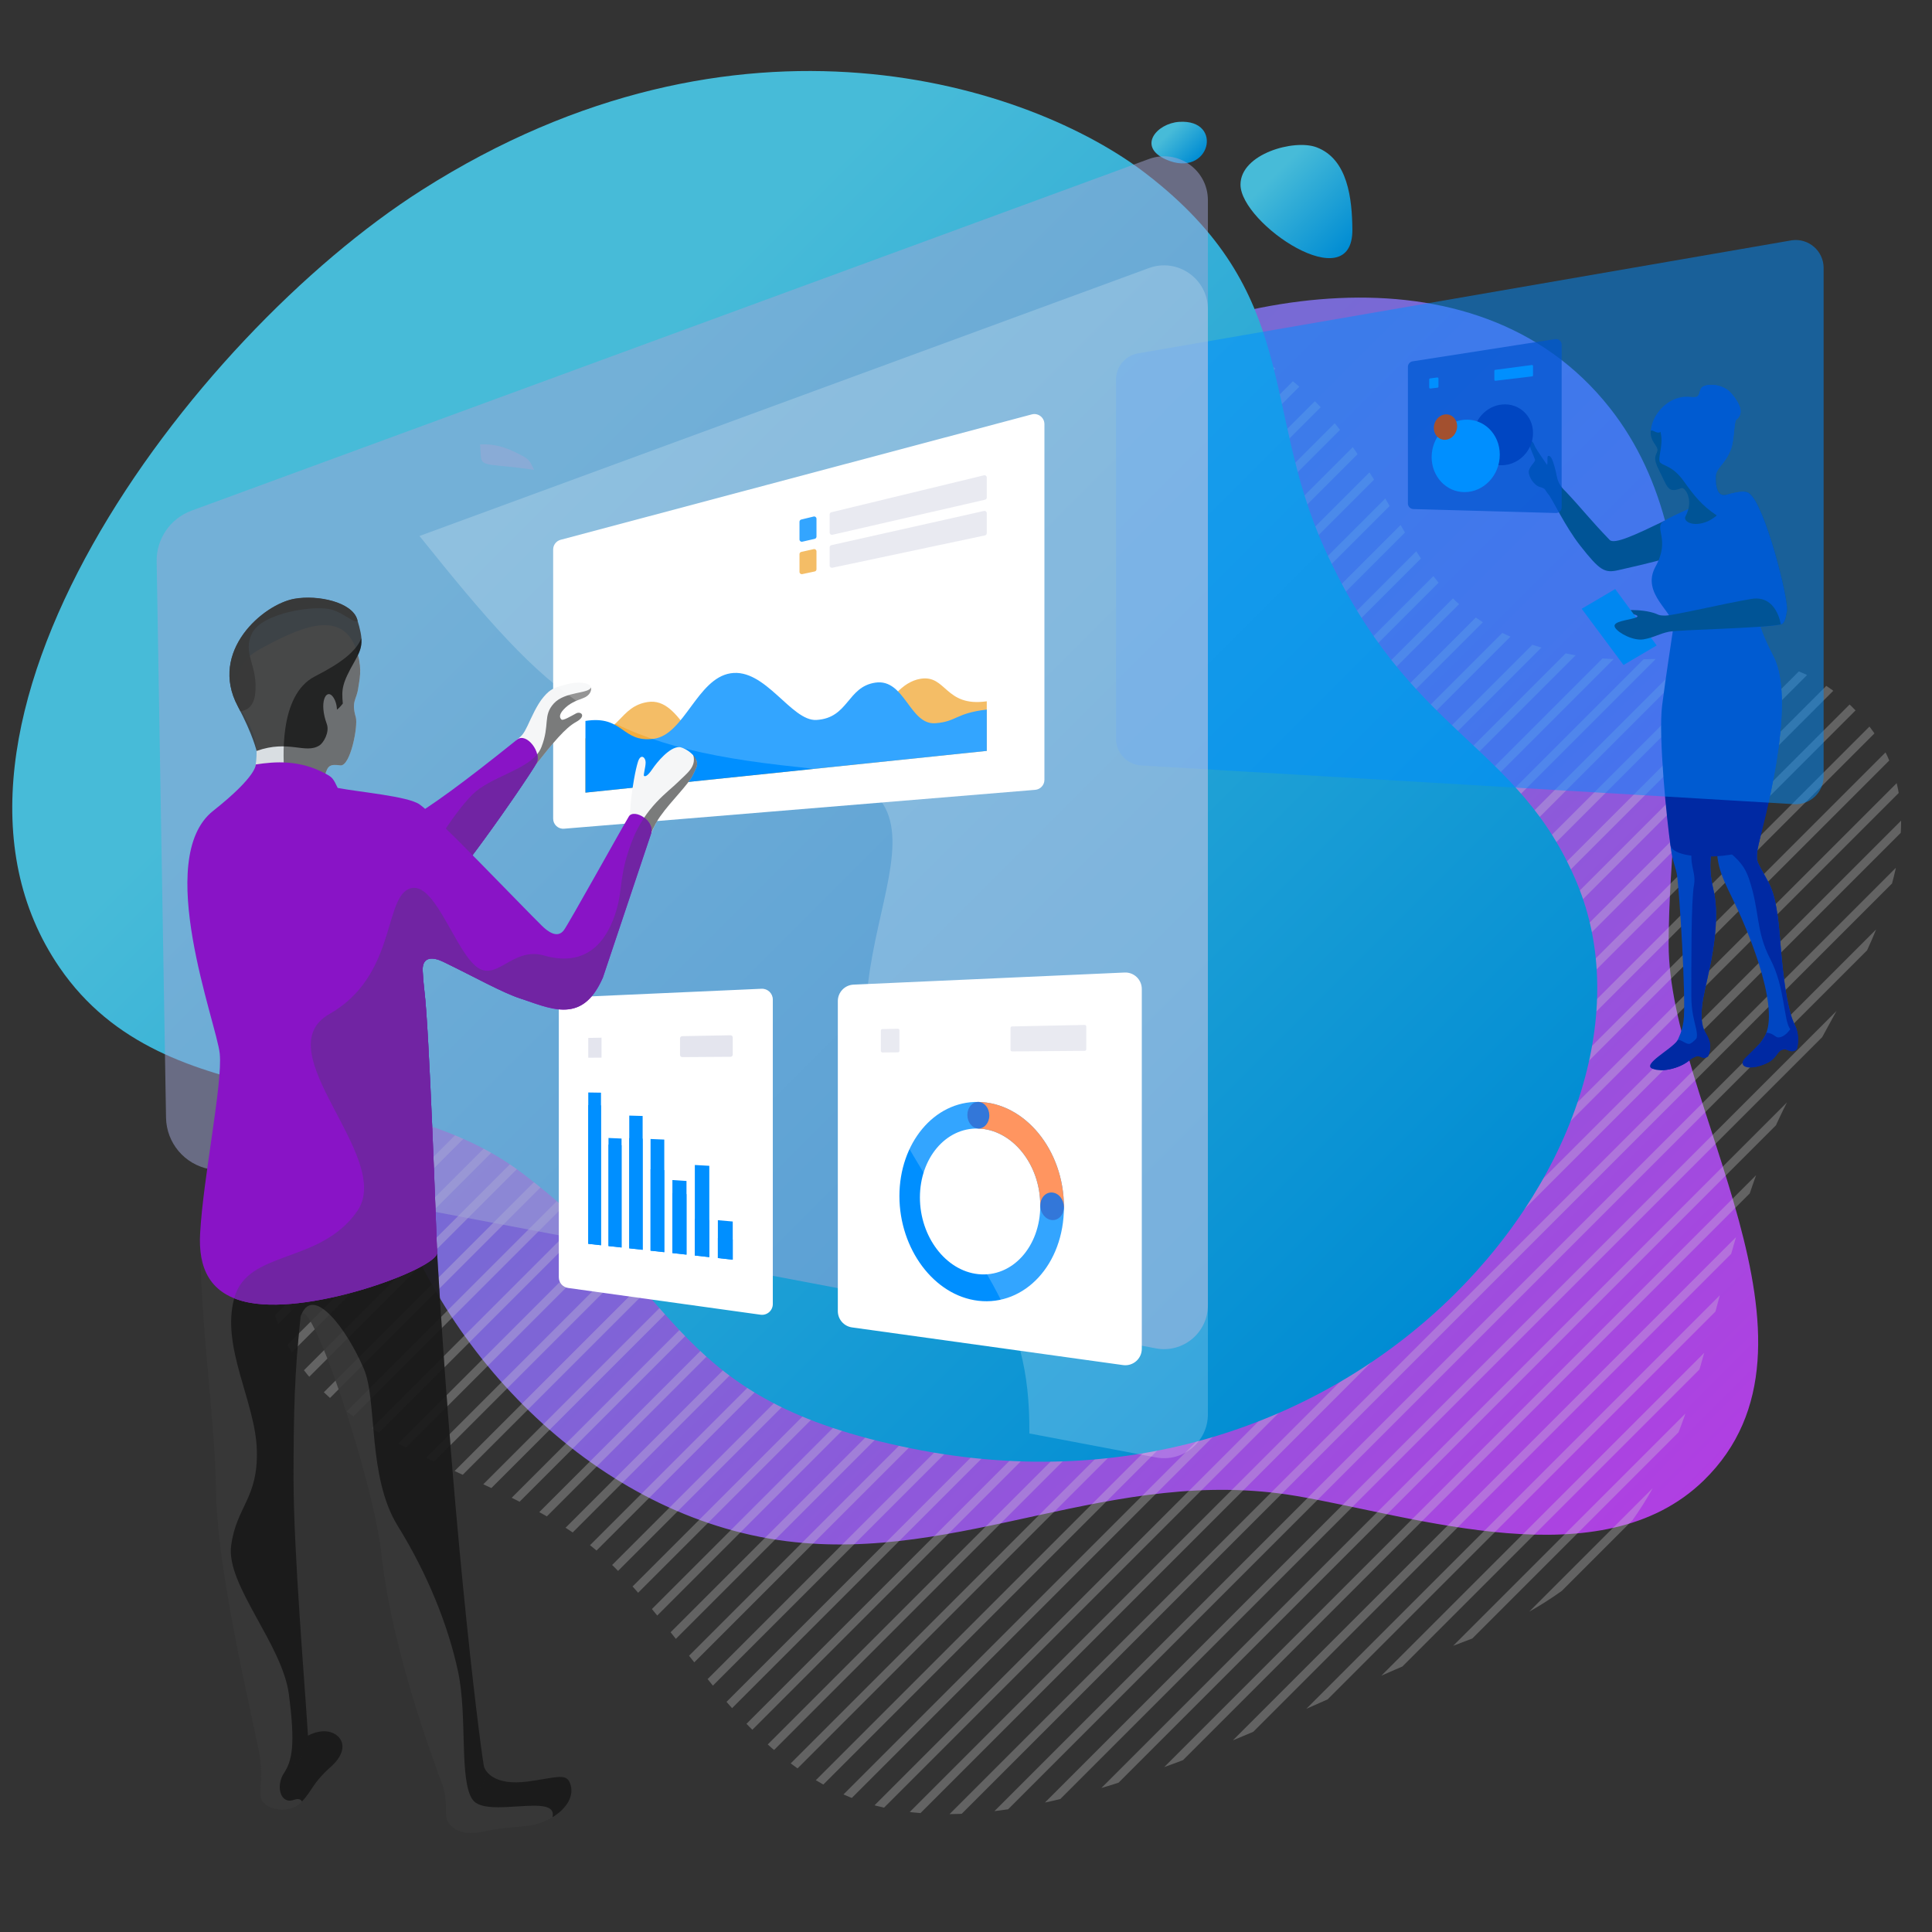 <?xml version="1.0" encoding="utf-8"?>
<!-- Generator: Adobe Illustrator 21.1.0, SVG Export Plug-In . SVG Version: 6.00 Build 0)  -->
<svg version="1.1" id="Layer_1" xmlns="http://www.w3.org/2000/svg" xmlns:xlink="http://www.w3.org/1999/xlink" x="0px" y="0px"
	 viewBox="0 0 1417.32 1417.32" enable-background="new 0 0 1417.32 1417.32" xml:space="preserve">
<rect x="0" y="0" width="1417.32" height="1417.32" fill="#333333" stroke="none"/>
<g>
	<linearGradient id="SVGID_1_" gradientUnits="userSpaceOnUse" x1="519.625" y1="401.22" x2="1227.179" y2="1108.773">
		<stop  offset="0" style="stop-color:#736ED4"/>
		<stop  offset="0.23" style="stop-color:#7969D5"/>
		<stop  offset="0.55" style="stop-color:#8B5BDA"/>
		<stop  offset="0.921" style="stop-color:#A945E0"/>
		<stop  offset="1" style="stop-color:#B03FE2"/>
	</linearGradient>
	<path fill="url(#SVGID_1_)" d="M1224.124,692.747c0,116.267,128.765,293.052,25.702,393.36
		c-74.869,72.873-210.646,26.303-298.936,11.327c-134.425-22.797-245.431,49.58-374.197,33.141
		c-137.638-17.565-253.83-135.867-292.39-264.437c-41.06-136.864,8.49-259.933,120.763-344.778
		c55.923-42.261,122.521-63.947,182.437-98.972c66.477-38.876,117.205-95.452,182.166-135.709
		c117.145-72.602,312.088-112.822,411.098,12.34C1264.974,405.468,1224.124,569.064,1224.124,692.747z"/>
	<g opacity="0.3">
		<defs>
			<path id="SVGID_2_" opacity="0.3" d="M202.776,967.849c34.643,100.587,171.08,108.214,242.691,176.694
				c58.776,56.216,94.041,136.453,172.453,171.523c127.79,57.147,333.587-66.53,454.966-111.306
				c185.139-68.301,160.428-214.504,227.1-372.695c37.352-88.613,147.862-216.321,63.955-308.042
				c-60.982-66.664-136.872-29.778-211.141-43.86c-106.682-20.223-109.189-81.476-163.716-156.787
				c-111.395-153.867-263.296-43.837-404.867-20.492c-141.339,23.3-326.68-70.26-348.998,129.666
				c-9.428,84.485,18.346,167.349,1.899,252.577C217.556,786.516,166.16,861.535,202.776,967.849z"/>
		</defs>
		<clipPath id="SVGID_3_">
			<use xlink:href="#SVGID_2_"  overflow="visible"/>
		</clipPath>
		<g clip-path="url(#SVGID_3_)">
			<g>
				<g>
					
						<rect x="541.538" y="764.483" transform="matrix(0.707 -0.707 0.707 0.707 -28.334 1466.717)" fill="#D3D3D3" width="2429.557" height="6.154"/>
				</g>
			</g>
			<g>
				<g>
					
						<rect x="510.792" y="764.483" transform="matrix(0.707 -0.707 0.707 0.707 -37.339 1444.976)" fill="#D3D3D3" width="2429.557" height="6.154"/>
				</g>
			</g>
			<g>
				<g>
					
						<rect x="480.046" y="764.483" transform="matrix(0.707 -0.707 0.707 0.707 -46.344 1423.235)" fill="#D3D3D3" width="2429.557" height="6.154"/>
				</g>
			</g>
			<g>
				<g>
					
						<rect x="449.299" y="764.483" transform="matrix(0.707 -0.707 0.707 0.707 -55.35 1401.494)" fill="#D3D3D3" width="2429.557" height="6.154"/>
				</g>
			</g>
			<g>
				<g>
					
						<rect x="418.553" y="764.483" transform="matrix(0.707 -0.707 0.707 0.707 -64.355 1379.753)" fill="#D3D3D3" width="2429.557" height="6.154"/>
				</g>
			</g>
			<g>
				<g>
					
						<rect x="387.807" y="764.483" transform="matrix(0.707 -0.707 0.707 0.707 -73.361 1358.012)" fill="#D3D3D3" width="2429.557" height="6.154"/>
				</g>
			</g>
			<g>
				<g>
					
						<rect x="357.06" y="764.483" transform="matrix(0.707 -0.707 0.707 0.707 -82.366 1336.271)" fill="#D3D3D3" width="2429.557" height="6.154"/>
				</g>
			</g>
			<g>
				<g>
					
						<rect x="326.314" y="764.483" transform="matrix(0.707 -0.707 0.707 0.707 -91.372 1314.53)" fill="#D3D3D3" width="2429.557" height="6.154"/>
				</g>
			</g>
			<g>
				<g>
					
						<rect x="295.567" y="764.483" transform="matrix(0.707 -0.707 0.707 0.707 -100.377 1292.789)" fill="#D3D3D3" width="2429.557" height="6.154"/>
				</g>
			</g>
			<g>
				<g>
					
						<rect x="264.821" y="764.483" transform="matrix(0.707 -0.707 0.707 0.707 -109.382 1271.048)" fill="#D3D3D3" width="2429.557" height="6.154"/>
				</g>
			</g>
			<g>
				<g>
					
						<rect x="234.075" y="764.483" transform="matrix(0.707 -0.707 0.707 0.707 -118.388 1249.307)" fill="#D3D3D3" width="2429.557" height="6.154"/>
				</g>
			</g>
			<g>
				<g>
					
						<rect x="203.328" y="764.483" transform="matrix(0.707 -0.707 0.707 0.707 -127.393 1227.566)" fill="#D3D3D3" width="2429.557" height="6.154"/>
				</g>
			</g>
			<g>
				<g>
					
						<rect x="172.582" y="764.483" transform="matrix(0.707 -0.707 0.707 0.707 -136.399 1205.825)" fill="#D3D3D3" width="2429.557" height="6.154"/>
				</g>
			</g>
			<g>
				<g>
					
						<rect x="141.835" y="764.483" transform="matrix(0.707 -0.707 0.707 0.707 -145.404 1184.084)" fill="#D3D3D3" width="2429.557" height="6.154"/>
				</g>
			</g>
			<g>
				<g>
					
						<rect x="111.089" y="764.483" transform="matrix(0.707 -0.707 0.707 0.707 -154.409 1162.343)" fill="#D3D3D3" width="2429.557" height="6.154"/>
				</g>
			</g>
			<g>
				<g>
					
						<rect x="80.343" y="764.483" transform="matrix(0.707 -0.707 0.707 0.707 -163.415 1140.602)" fill="#D3D3D3" width="2429.557" height="6.154"/>
				</g>
			</g>
			<g>
				<g>
					
						<rect x="49.596" y="764.483" transform="matrix(0.707 -0.707 0.707 0.707 -172.42 1118.861)" fill="#D3D3D3" width="2429.557" height="6.154"/>
				</g>
			</g>
			<g>
				<g>
					
						<rect x="18.85" y="764.483" transform="matrix(0.707 -0.707 0.707 0.707 -181.426 1097.12)" fill="#D3D3D3" width="2429.557" height="6.154"/>
				</g>
			</g>
			<g>
				<g>
					
						<rect x="-11.896" y="764.483" transform="matrix(0.707 -0.707 0.707 0.707 -190.431 1075.379)" fill="#D3D3D3" width="2429.557" height="6.154"/>
				</g>
			</g>
			<g>
				<g>
					
						<rect x="-42.643" y="764.483" transform="matrix(0.707 -0.707 0.707 0.707 -199.436 1053.638)" fill="#D3D3D3" width="2429.557" height="6.154"/>
				</g>
			</g>
			<g>
				<g>
					
						<rect x="-73.389" y="764.483" transform="matrix(0.707 -0.707 0.707 0.707 -208.442 1031.897)" fill="#D3D3D3" width="2429.557" height="6.154"/>
				</g>
			</g>
			<g>
				<g>
					
						<rect x="-104.136" y="764.483" transform="matrix(0.707 -0.707 0.707 0.707 -217.447 1010.156)" fill="#D3D3D3" width="2429.557" height="6.154"/>
				</g>
			</g>
			<g>
				<g>
					
						<rect x="-134.882" y="764.483" transform="matrix(0.707 -0.707 0.707 0.707 -226.453 988.415)" fill="#D3D3D3" width="2429.557" height="6.154"/>
				</g>
			</g>
			<g>
				<g>
					
						<rect x="-165.628" y="764.483" transform="matrix(0.707 -0.707 0.707 0.707 -235.458 966.674)" fill="#D3D3D3" width="2429.557" height="6.154"/>
				</g>
			</g>
			<g>
				<g>
					
						<rect x="-196.375" y="764.483" transform="matrix(0.707 -0.707 0.707 0.707 -244.464 944.933)" fill="#D3D3D3" width="2429.557" height="6.154"/>
				</g>
			</g>
			<g>
				<g>
					<polygon fill="#D3D3D3" points="130.857,1628.716 126.511,1624.362 1844.458,-93.592 1848.811,-89.246 					"/>
				</g>
			</g>
			<g>
				<g>
					<polygon fill="#D3D3D3" points="100.111,1628.716 95.765,1624.362 1813.711,-93.592 1818.065,-89.246 					"/>
				</g>
			</g>
			<g>
				<g>
					<polygon fill="#D3D3D3" points="69.364,1628.716 65.018,1624.362 1782.965,-93.592 1787.318,-89.246 					"/>
				</g>
			</g>
			<g>
				<g>
					<polygon fill="#D3D3D3" points="38.618,1628.716 34.272,1624.362 1752.218,-93.592 1756.572,-89.246 					"/>
				</g>
			</g>
			<g>
				<g>
					<polygon fill="#D3D3D3" points="7.871,1628.716 3.525,1624.362 1721.472,-93.592 1725.826,-89.246 					"/>
				</g>
			</g>
			<g>
				<g>
					<polygon fill="#D3D3D3" points="-22.875,1628.716 -27.221,1624.362 1690.726,-93.592 1695.079,-89.246 					"/>
				</g>
			</g>
			<g>
				<g>
					<polygon fill="#D3D3D3" points="-53.621,1628.716 -57.967,1624.362 1659.979,-93.592 1664.333,-89.246 					"/>
				</g>
			</g>
			<g>
				<g>
					<polygon fill="#D3D3D3" points="-84.368,1628.716 -88.714,1624.362 1629.233,-93.592 1633.587,-89.246 					"/>
				</g>
			</g>
			<g>
				<g>
					<polygon fill="#D3D3D3" points="-115.114,1628.716 -119.46,1624.362 1598.486,-93.592 1602.84,-89.246 					"/>
				</g>
			</g>
			<g>
				<g>
					<polygon fill="#D3D3D3" points="-145.86,1628.716 -150.207,1624.362 1567.74,-93.592 1572.094,-89.246 					"/>
				</g>
			</g>
			<g>
				<g>
					<polygon fill="#D3D3D3" points="-176.607,1628.716 -180.953,1624.362 1536.994,-93.592 1541.347,-89.246 					"/>
				</g>
			</g>
			<g>
				<g>
					<polygon fill="#D3D3D3" points="-207.353,1628.716 -211.699,1624.362 1506.247,-93.592 1510.601,-89.246 					"/>
				</g>
			</g>
			<g>
				<g>
					<polygon fill="#D3D3D3" points="-238.1,1628.716 -242.446,1624.362 1475.501,-93.592 1479.855,-89.246 					"/>
				</g>
			</g>
			<g>
				<g>
					<polygon fill="#D3D3D3" points="-268.846,1628.716 -273.192,1624.362 1444.755,-93.592 1449.108,-89.246 					"/>
				</g>
			</g>
			<g>
				<g>
					<polygon fill="#D3D3D3" points="-299.592,1628.716 -303.939,1624.362 1414.008,-93.592 1418.362,-89.246 					"/>
				</g>
			</g>
			<g>
				<g>
					<polygon fill="#D3D3D3" points="-330.339,1628.716 -334.685,1624.362 1383.262,-93.592 1387.615,-89.246 					"/>
				</g>
			</g>
			<g>
				<g>
					<polygon fill="#D3D3D3" points="-361.085,1628.716 -365.431,1624.362 1352.515,-93.592 1356.869,-89.246 					"/>
				</g>
			</g>
			<g>
				<g>
					<polygon fill="#D3D3D3" points="-391.832,1628.716 -396.178,1624.362 1321.769,-93.592 1326.123,-89.246 					"/>
				</g>
			</g>
			<g>
				<g>
					<polygon fill="#D3D3D3" points="-422.578,1628.716 -426.924,1624.362 1291.023,-93.592 1295.376,-89.246 					"/>
				</g>
			</g>
			<g>
				<g>
					<polygon fill="#D3D3D3" points="-453.324,1628.716 -457.671,1624.362 1260.276,-93.592 1264.63,-89.246 					"/>
				</g>
			</g>
			<g>
				<g>
					<polygon fill="#D3D3D3" points="-484.071,1628.716 -488.417,1624.362 1229.53,-93.592 1233.884,-89.246 					"/>
				</g>
			</g>
			<g>
				<g>
					<polygon fill="#D3D3D3" points="-514.817,1628.716 -519.163,1624.362 1198.783,-93.592 1203.137,-89.246 					"/>
				</g>
			</g>
			<g>
				<g>
					<polygon fill="#D3D3D3" points="-545.563,1628.716 -549.91,1624.362 1168.037,-93.592 1172.391,-89.246 					"/>
				</g>
			</g>
			<g>
				<g>
					<polygon fill="#D3D3D3" points="-576.31,1628.716 -580.656,1624.362 1137.291,-93.592 1141.644,-89.246 					"/>
				</g>
			</g>
			<g>
				<g>
					<polygon fill="#D3D3D3" points="-607.056,1628.716 -611.402,1624.362 1106.544,-93.592 1110.898,-89.246 					"/>
				</g>
			</g>
			<g>
				<g>
					<polygon fill="#D3D3D3" points="-637.803,1628.716 -642.149,1624.362 1075.798,-93.592 1080.152,-89.246 					"/>
				</g>
			</g>
			<g>
				<g>
					<polygon fill="#D3D3D3" points="-668.549,1628.716 -672.895,1624.362 1045.052,-93.592 1049.405,-89.246 					"/>
				</g>
			</g>
			<g>
				<g>
					<polygon fill="#D3D3D3" points="-699.295,1628.716 -703.642,1624.362 1014.305,-93.592 1018.659,-89.246 					"/>
				</g>
			</g>
			<g>
				<g>
					<polygon fill="#D3D3D3" points="-730.042,1628.716 -734.388,1624.362 983.559,-93.592 987.912,-89.246 					"/>
				</g>
			</g>
			<g>
				<g>
					<polygon fill="#D3D3D3" points="-760.788,1628.716 -765.134,1624.362 952.812,-93.592 957.166,-89.246 					"/>
				</g>
			</g>
			<g>
				<g>
					<polygon fill="#D3D3D3" points="-791.535,1628.716 -795.881,1624.362 922.066,-93.592 926.42,-89.246 					"/>
				</g>
			</g>
			<g>
				<g>
					<polygon fill="#D3D3D3" points="-822.281,1628.716 -826.627,1624.362 891.32,-93.592 895.673,-89.246 					"/>
				</g>
			</g>
			<g>
				<g>
					<polygon fill="#D3D3D3" points="-853.027,1628.716 -857.373,1624.362 860.573,-93.592 864.927,-89.246 					"/>
				</g>
			</g>
			<g>
				<g>
					<polygon fill="#D3D3D3" points="-883.774,1628.716 -888.12,1624.362 829.827,-93.592 834.181,-89.246 					"/>
				</g>
			</g>
			<g>
				<g>
					<polygon fill="#D3D3D3" points="-914.52,1628.716 -918.866,1624.362 799.08,-93.592 803.434,-89.246 					"/>
				</g>
			</g>
			<g>
				<g>
					<polygon fill="#D3D3D3" points="-945.266,1628.716 -949.613,1624.362 768.334,-93.592 772.688,-89.246 					"/>
				</g>
			</g>
			<g>
				<g>
					<polygon fill="#D3D3D3" points="-976.013,1628.716 -980.359,1624.362 737.588,-93.592 741.941,-89.246 					"/>
				</g>
			</g>
			<g>
				<g>
					<polygon fill="#D3D3D3" points="-1006.759,1628.716 -1011.105,1624.362 706.841,-93.592 711.195,-89.246 					"/>
				</g>
			</g>
			<g>
				<g>
					<polygon fill="#D3D3D3" points="-1037.506,1628.716 -1041.852,1624.362 676.095,-93.592 680.449,-89.246 					"/>
				</g>
			</g>
			<g>
				<g>
					<polygon fill="#D3D3D3" points="-1068.252,1628.716 -1072.598,1624.362 645.349,-93.592 649.702,-89.246 					"/>
				</g>
			</g>
			<g>
				<g>
					<polygon fill="#D3D3D3" points="-1098.998,1628.716 -1103.344,1624.362 614.602,-93.592 618.956,-89.246 					"/>
				</g>
			</g>
			<g>
				<g>
					<polygon fill="#D3D3D3" points="-1129.745,1628.716 -1134.091,1624.362 583.856,-93.592 588.209,-89.246 					"/>
				</g>
			</g>
			<g>
				<g>
					<polygon fill="#D3D3D3" points="-1160.491,1628.716 -1164.837,1624.362 553.109,-93.592 557.463,-89.246 					"/>
				</g>
			</g>
			<g>
				<g>
					<polygon fill="#D3D3D3" points="-1191.238,1628.716 -1195.584,1624.362 522.363,-93.592 526.717,-89.246 					"/>
				</g>
			</g>
			<g>
				<g>
					<polygon fill="#D3D3D3" points="-1221.984,1628.716 -1226.33,1624.362 491.617,-93.592 495.97,-89.246 					"/>
				</g>
			</g>
			<g>
				<g>
					<polygon fill="#D3D3D3" points="-1252.73,1628.716 -1257.076,1624.362 460.87,-93.592 465.224,-89.246 					"/>
				</g>
			</g>
			<g>
				<g>
					<polygon fill="#D3D3D3" points="-1283.477,1628.716 -1287.823,1624.362 430.124,-93.592 434.478,-89.246 					"/>
				</g>
			</g>
			<g>
				<g>
					<polygon fill="#D3D3D3" points="-1314.223,1628.716 -1318.569,1624.362 399.377,-93.592 403.731,-89.246 					"/>
				</g>
			</g>
			<g>
				<g>
					<polygon fill="#D3D3D3" points="-1344.969,1628.716 -1349.316,1624.362 368.631,-93.592 372.985,-89.246 					"/>
				</g>
			</g>
			<g>
				<g>
					<polygon fill="#D3D3D3" points="-1375.716,1628.716 -1380.062,1624.362 337.885,-93.592 342.238,-89.246 					"/>
				</g>
			</g>
			<g>
				<g>
					<polygon fill="#D3D3D3" points="-1406.462,1628.716 -1410.808,1624.362 307.138,-93.592 311.492,-89.246 					"/>
				</g>
			</g>
			<g>
				<g>
					<polygon fill="#D3D3D3" points="-1437.209,1628.716 -1441.555,1624.362 276.392,-93.592 280.746,-89.246 					"/>
				</g>
			</g>
			<g>
				<g>
					<polygon fill="#D3D3D3" points="-1467.955,1628.716 -1472.301,1624.362 245.646,-93.592 249.999,-89.246 					"/>
				</g>
			</g>
			<g>
				<g>
					<polygon fill="#D3D3D3" points="-1498.701,1628.716 -1503.047,1624.362 214.899,-93.592 219.253,-89.246 					"/>
				</g>
			</g>
			<g>
				<g>
					<polygon fill="#D3D3D3" points="-1529.448,1628.716 -1533.794,1624.362 184.153,-93.592 188.506,-89.246 					"/>
				</g>
			</g>
			<g>
				<g>
					<polygon fill="#D3D3D3" points="-1560.194,1628.716 -1564.54,1624.362 153.406,-93.592 157.76,-89.246 					"/>
				</g>
			</g>
		</g>
	</g>
	<linearGradient id="SVGID_4_" gradientUnits="userSpaceOnUse" x1="225.93" y1="202.503" x2="1019.962" y2="996.535">
		<stop  offset="0.19" style="stop-color:#47BBD8"/>
		<stop  offset="1" style="stop-color:#008CD3"/>
	</linearGradient>
	<path fill="url(#SVGID_4_)" d="M1156.926,647.957c77.046,184.913-155.159,482.229-488.805,414.528
		c-176.687-35.851-164.286-110.915-285.711-202.381c-101.577-76.506-260.338-35.911-338.765-150.422
		c-119.818-174.922,96.248-462.374,265.758-570.234C541.953-8.549,756.277,62.394,840.8,127.437
		c113.678,87.473,84.012,170.832,130.762,274.706C1033.64,540.089,1113.779,544.405,1156.926,647.957z"/>
	
		<linearGradient id="SVGID_5_" gradientUnits="userSpaceOnUse" x1="662.527" y1="94.478" x2="750.336" y2="131.644" gradientTransform="matrix(0.927 0.376 -0.376 0.927 346.247 -224.008)">
		<stop  offset="0.19" style="stop-color:#47BBD8"/>
		<stop  offset="1" style="stop-color:#008CD3"/>
	</linearGradient>
	<path fill="url(#SVGID_5_)" d="M992.107,168.353c0.496,51.532-82.135-4.354-82.075-32.946
		c0.045-22.557,39.288-33.494,55.682-27.391C988.894,116.649,991.882,146.029,992.107,168.353z"/>
	
		<linearGradient id="SVGID_6_" gradientUnits="userSpaceOnUse" x1="177.708" y1="1170.124" x2="177.292" y2="1134.674" gradientTransform="matrix(-0.715 0.699 -0.699 -0.715 1798.199 804.66)">
		<stop  offset="0.19" style="stop-color:#47BBD8"/>
		<stop  offset="1" style="stop-color:#008CD3"/>
	</linearGradient>
	<path fill="url(#SVGID_6_)" d="M855.414,117.024c-21.363-9.458-6.771-26.543,9.563-27.624
		C898.321,87.201,887.602,131.263,855.414,117.024z"/>
</g>
<g>
	<g>
		<path fill="#0046C2" d="M1224.926,592.006c-1.321,36.59,3.652,40.092,5.283,49.649c1.632,9.557,6.993,93.005,4.778,107.806
			c-2.214,14.801-9.273,17.802-4.877,20.862c8.343,5.809,23.869-7.123,20.606-13.416c-0.297-0.572-0.563-1.17-0.8-1.789
			c-2.371-6.197-1.868-14.628-0.542-22.355c2.401-13.991,14.167-52.646,7.524-80.385c-6.643-27.738,3.868-40.325,3.868-40.325
			L1224.926,592.006z"/>
		<path fill="#0029A3" d="M1230.495,763.446c1.663-2.297,6.636,3.558,9.478,2.14c5.325-2.657,9.035-11.222,10.744-8.679
			c1.984,2.954,3.58,6.63,3.814,9.348c0.006-0.005,0.036-0.028,0.036-0.028c0.345,3.904-0.879,6.876-1.229,8.1
			c-0.35,1.224-3.011,2.387-5.303,1.224c-1.896-0.962-2.966-0.869-3.958-0.491c-1.701,0.713-3.295,1.507-4.492,2.59
			c-6.056,5.476-19.734,9.488-27.426,6.341C1204.466,780.844,1225.717,770.048,1230.495,763.446z"/>
		<path fill="#0046C2" d="M1271.123,659.543c-9.324-18.881-14.004-28.96-10.357-51.22l32.084-7.944c0,0-0.159,5.266-2.172,16.569
			c-0.723,4.059-3.193,11.45-0.804,16.416c7.964,16.555,12.885,15.566,16.091,56.776c5.11,65.688,12.468,58.956,12.44,68.434
			l0.028-0.018c-0.141,4.506-0.535,6.562-1.748,9.351c-0.386,0.888-1.706,2.08-4.09,2.149c-1.477,0.042-4.799-1.811-6.113-2.779
			c-4.608,3.705-4.651,8.346-9.002,9.468c-9.548,2.463-15.909,3.475-15.016,0.858c0.893-2.617,5.523-9.193,7.854-11.368
			c2.023-1.888,4.552-6.413,4.956-7.266c0.033-0.07,0.067-0.138,0.098-0.21C1305.314,735.724,1280.447,678.424,1271.123,659.543z"/>
		<path fill="#0029A3" d="M1290.318,766.237c2.023-1.888,4.552-6.413,4.957-7.266c0.033-0.07,0.074-0.135,0.098-0.21
			c0.131-0.412,0.257-0.815,0.382-1.218c0,0.001-0.001,0.002,0,0.002c7.165,0.595,6.221,5.286,11.738,2.799
			c5.517-2.487,7.148-9.324,9.46-7.753h0c0.908,1.997,3.336,7.583,1.48,16.327c-0.412,1.943-3.18,2.653-5.482,2.03
			c-1.579-0.427-2.127-1.142-3.759-1.107c-5.911,0.126-4.662,6.57-13.913,10.508c-14.457,6.154-20.838,1.064-14.509-4.692
			C1282.816,773.796,1287.987,768.412,1290.318,766.237z"/>
		<path fill="#001B2D" d="M1220.42,382.376c-20.253,9.75-36.168,17.268-39.575,13.716c-15.458-16.113-20.044-22.546-31.738-34.969
			c-1.927-2.048-5.967-5.278-7.111-12.105c-0.641-3.827-2.235-9.075-3.015-11.121c-1.758-4.613-3.817-3.966-3.764-2.137
			c0.077,2.641-0.007,5.712-0.408,5.128c-6.178-8.994-8.575-12.509-9.364-14.758c-1.252-3.568-3.944-2.88-3.443,0
			c0.501,2.879,3.568,9.202,4.069,11.017c0.501,1.815-4.521,5.229-4.583,8.985c-0.063,3.756,3.954,10.048,8.335,11.175
			c4.382,1.127,3.333,2.176,6.113,5.374c2.78,3.198,12.309,23.631,23.264,37.562c14.497,18.434,17.879,20.438,28.421,17.925
			c12.995-3.097,61.216-12.819,80.641-27.468C1287.687,376.053,1220.42,382.376,1220.42,382.376z"/>
		<path fill="#0029A3" d="M1240.775,767.754c9.271-8.749-0.025-14.172,0-37.015c0.025-22.843-0.258-69.695,1.961-81.583
			c2.219-11.888-8.046-18.648,4.075-41.258l9.557,8.858l0.47,3.428c-2.085,6.535-3.552,17.107,0.061,32.194
			c6.643,27.738-5.124,66.394-7.524,80.385c-1.326,7.728-1.829,16.158,0.542,22.355c0.237,0.62,0.503,1.217,0.8,1.789
			c1.984,2.954,3.581,6.63,3.814,9.348c0.006-0.005,0.036-0.028,0.036-0.028c0.345,3.904-0.879,6.876-1.229,8.1
			s-3.011,2.387-5.303,1.224c-1.896-0.962-2.966-0.869-3.958-0.491c-1.7,0.713-3.295,1.507-4.492,2.59
			c-4.833,4.37-14.513,7.795-22.138,7.406C1229.125,782.007,1231.545,776.464,1240.775,767.754z"/>
		<path fill="#0029A3" d="M1283.048,361.873c-2.109-1.991-8.397-1.172-16.246,1.036c-16.984,4.779-41.282,16.066-46.383,19.467
			c-7.459,4.973,5.283,13.053-5.905,33.255c-11.189,20.202,14.607,33.876,13.053,44.754c-1.554,10.878-5.283,34.184-8.211,57.027
			s3.573,85.631,6.081,102.507c1.996,13.43,62.971,9.749,65.24-2.972c1.185-6.641,28.391-100.656,10.337-135.387
			c-9.717-18.692-12.799-29.662-13.18-41.491C1286.876,410.275,1301.474,379.267,1283.048,361.873z"/>
		<path fill="#0029A3" d="M1258.553,350.228c0.228-7.531,7.001-9.017,11.409-21.111c2.312-6.344,2.159-19.968,3.771-21.212
			c4.655-3.592,4.778-9.557-3.771-19.463c-6.641-7.696-20.638-7.487-22.346-2.999c-1.635,4.297-1.041,6.503-7.174,5.757
			c-23.847-2.901-38.841,30.635-22.535,35.292C1229.876,329.91,1258.553,350.228,1258.553,350.228z"/>
		<path fill="#001B2D" d="M1236.487,378.774c6.527-12.121-0.52-21.726-3.08-20.678c-10.058,4.118-10.013-0.756-16.225-12.88
			c-5.087-9.931-2.226-10.805-1.332-14.418s-5.223-6.435-4.905-14.05c0.133-3.191,4.555,2.404,7.311,0
			c5.594-4.88,11.042-5.54,17.948-1.85c16.607,8.874,24.152,16.819,22.909,28.474s-0.104,21.758,7.689,19.538
			c8.733-2.488-3.338,14.805-13.905,19.467C1242.331,387.038,1234.416,382.62,1236.487,378.774z"/>
		<polygon fill="#0081E3" points="1215.343,473.519 1184.924,432.144 1160.332,446.596 1191.002,487.826 		"/>
		<path fill="#001B2D" d="M1283.048,361.873c11.649,7.709,29.261,78.041,27.863,86.277c-1.399,8.236-2.486,10.412-6.371,9.945
			c-3.885-0.466-18.653-8.993-18.653-8.993S1264.713,349.739,1283.048,361.873z"/>
		<path fill="#001B2D" d="M1251.033,326.356c-2.176-5.75,4.694-9.608,8.15-4.467c2.765,4.113,4.052,13.213-0.018,14.512
			C1254.285,337.957,1251.033,326.356,1251.033,326.356z"/>
		<path fill="#0029A3" d="M1233.058,446.907c3.885-9.013,25.641-8.858,32.323-17.094c6.682-8.236,5.284-44.133-5.942-51.657
			c-11.226-7.524-16.668-14.62-24.301-25.264s-14.083-10.956-16.948-13.286c-2.865-2.331,2.282-12.354,0.184-21.561
			c-2.098-9.207,14.219-21.95,22.921-21.039c8.702,0.911,13.675,3.674,10.923,0c-2.752-3.673-6.96-4.019-5.562-8.603l-0.026-0.035
			c0.283-0.823,0.559-1.8,0.987-2.925c1.708-4.488,15.705-4.697,22.346,2.999c8.549,9.907,8.426,15.872,3.771,19.463
			c-1.612,1.243-1.459,14.868-3.771,21.212c-4.065,11.152-10.128,13.294-11.229,19.463c-0.348,9.248,1.471,16.21,8.069,14.33
			c5.827-1.64,10.784-2.507,13.82-2.034c0.317,0.036,0.652,0.124,1.005,0.258c0.568,0.182,1.072,0.409,1.422,0.739
			c11.649,7.709,29.261,78.041,27.863,86.277c-1.147,6.753-2.087,9.428-4.529,9.917c0,0,0,0.003,0,0.003
			c-2.757,0.642-8.178,1.193-14.965,1.679c2.045,6.189,5.106,13.17,9.598,21.811c18.055,34.731-9.152,128.746-10.337,135.387
			c-0.723,4.059-3.193,11.45-0.804,16.416c7.964,16.555,12.885,15.566,16.091,56.776c4.47,57.467,10.661,59.507,12.122,65.463
			c0.88,2.889,1.612,7.346,0.345,13.315c-0.412,1.943-3.18,2.653-5.482,2.03c-1.579-0.427-2.127-1.142-3.759-1.107
			c-5.911,0.126-4.662,6.57-13.913,10.508c-3.292,1.402-6.141,2.196-8.541,2.556c2.782-1.431,6.131-3.388,9.099-5.78
			c6.557-5.283,4.506-9.168,10.645-9.848c6.138-0.68,11.888-6.391,6.895-12.27c-4.993-5.879-3.728-30.505-14.656-51.385
			c-10.927-20.879-7.546-35.12-15.74-59.164c-8.194-24.045-27.892-16.104-32.366-58.412c-4.474-42.309,31.237-53.049,27.352-83.662
			C1274.082,471.771,1229.173,455.92,1233.058,446.907z"/>
		<path fill="#001B2D" d="M1306.382,458.07c-12.086,2.816-75.061,3.882-82.247,5.409c-7.186,1.528-10.922,4.266-18.384,5.543
			c-7.461,1.278-18.3-4.503-20.828-8.466s5.265-5.027,12.267-6.659c7.001-1.631,3.278-2.597,1.293-3.309l-2.247-3.057
			c0,0,8.019-0.157,14.72,1.512s4.54,2.497,10.572,2.56c6.032,0.063,43.463-8.97,63.393-12.249
			C1303.49,436.3,1306.382,458.07,1306.382,458.07z"/>
	</g>
	<path opacity="0.5" fill="#008FFF" d="M837.18,561.543l478.928,28.384c11.776,0.698,21.71-8.664,21.71-20.461V196.575
		c0-12.375-10.883-21.928-23.154-20.324l-478.867,82.83c-9.774,1.278-17.085,9.607-17.085,19.464v263.403
		C818.711,552.338,826.808,560.928,837.18,561.543z"/>
	<path opacity="0.5" fill="#A0A7D6" d="M153.584,857.643l694.35,131.521c19.826,3.755,38.178-11.447,38.178-31.625V146.87
		c0-22.381-22.277-37.931-43.286-30.214L140.512,374.621c-15.599,5.73-25.864,20.703-25.585,37.319l6.876,407.987
		C122.115,838.445,135.388,854.197,153.584,857.643z"/>
	<g>
		<path fill="#FFFFFF" d="M561.581,355.988l195.325-51.985c4.687-1.248,9.283,2.286,9.283,7.136v260.927
			c0,3.843-2.947,7.043-6.777,7.359l-197.831,16.323L413.79,607.942c-4.303,0.355-7.991-3.042-7.991-7.359V403.125
			c0-3.347,2.251-6.275,5.485-7.136L561.581,355.988z"/>
		<path fill="#E4E5EE" d="M610.67,392.314l111.935-25.71c0.759-0.174,1.297-0.85,1.297-1.628v-14.668
			c0-1.082-1.012-1.878-2.064-1.624l-111.935,27.092c-0.75,0.181-1.278,0.853-1.278,1.624v13.286
			C608.625,391.759,609.623,392.554,610.67,392.314z"/>
		<path fill="#008FFF" d="M597.679,395.298l-9.124,2.096c-1.047,0.24-2.045-0.555-2.045-1.628v-13.013
			c0-0.771,0.528-1.442,1.278-1.624l9.124-2.208c1.051-0.254,2.064,0.542,2.064,1.624v13.126
			C598.976,394.448,598.438,395.124,597.679,395.298z"/>
		<path fill="#E4E5EE" d="M610.642,416.49l111.935-23.713c0.772-0.164,1.324-0.845,1.324-1.635v-14.681
			c0-1.07-0.992-1.865-2.036-1.63L609.93,399.926c-0.763,0.171-1.305,0.848-1.305,1.63v13.299
			C608.625,415.918,609.603,416.71,610.642,416.49z"/>
		<path opacity="0.8" fill="#ED9811" d="M597.651,419.242l-9.124,1.933c-1.039,0.22-2.017-0.573-2.017-1.635v-13.026
			c0-0.782,0.542-1.459,1.305-1.63l9.124-2.045c1.044-0.234,2.036,0.56,2.036,1.63v13.139
			C598.976,418.397,598.423,419.078,597.651,419.242z"/>
		<path opacity="0.8" fill="#ED9811" d="M723.902,514.468c-30.903,4.438-29.501-19.72-48.712-16.495
			c-27.231,4.571-37.667,54.589-57.571,56.327c-19.338,1.689-21.534-28.416-43.342-25.21c-21.109,3.104-15.378,22.842-41.553,25.805
			c-25.144,2.847-32.302-43.796-57.548-39.893c-20.704,3.2-20.249,23.159-45.697,26.668v39.803l294.422-30.608V514.468z"/>
		<path fill="#008FFF" d="M429.48,528.876c28.053-4.4,26.488,16.227,50.124,13.104c22.335-2.951,31.79-44.031,56.2-48.027
			c25.609-4.193,44.631,35.32,63.172,34.207c23.679-1.421,22.426-24.341,43.223-27.382c21.575-3.155,25.06,31.293,44.109,29.781
			c15.733-1.249,14.578-7.32,37.594-10.015v30.32L429.48,581.473V528.876z"/>
	</g>
	<g>
		<path opacity="0.7" fill="#0055CF" d="M1036.869,373.453l104.503,2.901c2.335,0.065,4.264-1.811,4.264-4.147V252.873
			c0-2.546-2.272-4.491-4.788-4.099l-104.503,16.289c-2.02,0.315-3.51,2.055-3.51,4.099v100.144
			C1032.835,371.553,1034.623,373.391,1036.869,373.453z"/>
		<path fill="#0046C2" d="M1080.814,320.247c0-11.913,9.309-22.426,21.175-23.517c12.312-1.133,22.637,8.241,22.637,20.976
			s-10.325,23.306-22.637,23.602C1090.122,341.593,1080.814,332.16,1080.814,320.247z"/>
		<path fill="#008FFF" d="M1050.254,335.339c0-14.098,10.515-26.35,24.001-27.404c14.091-1.102,25.987,10.342,25.987,25.607
			c0,15.265-11.896,27.565-25.987,27.476C1060.769,360.933,1050.254,349.438,1050.254,335.339z"/>
		<path fill="#A3502F" d="M1051.85,313.917c0-5.067,3.748-9.499,8.435-9.904c4.76-0.411,8.673,3.475,8.673,8.685
			s-3.913,9.654-8.673,9.921C1055.598,322.882,1051.85,318.984,1051.85,313.917z"/>
		<path fill="#008FFF" d="M1097.101,279.325l26.863-3.208c0.378-0.045,0.662-0.365,0.662-0.746v-6.853
			c0-0.454-0.399-0.804-0.849-0.744l-26.863,3.539c-0.373,0.049-0.653,0.368-0.653,0.744v6.521
			C1096.262,279.029,1096.655,279.378,1097.101,279.325z"/>
		<path fill="#008FFF" d="M1054.597,284.401l-5.278,0.63c-0.447,0.053-0.84-0.296-0.84-0.746v-5.931
			c0-0.377,0.279-0.695,0.653-0.744l5.278-0.695c0.45-0.059,0.849,0.291,0.849,0.744v5.996
			C1055.259,284.035,1054.974,284.355,1054.597,284.401z"/>
	</g>
	<g>
		<path fill="#FFFFFF" d="M625.052,973.789l198.826,27.639c7.265,1.01,13.747-4.633,13.747-11.969V725.522
			c0-6.885-5.744-12.379-12.622-12.072l-198.826,8.873c-6.458,0.288-11.545,5.608-11.545,12.072v227.426
			C614.632,967.851,619.078,972.959,625.052,973.789z"/>
		<g>
			<path fill="#E4E5EE" d="M742.474,771.329l53.291-0.435c0.625-0.005,1.128-0.513,1.128-1.137v-16.734
				c0-0.637-0.524-1.15-1.161-1.137l-53.291,1.093c-0.619,0.013-1.114,0.518-1.114,1.137v16.077
				C741.328,770.824,741.843,771.335,742.474,771.329z"/>
			<path fill="#E4E5EE" d="M658.686,772.014l-11.34,0.093c-0.632,0.005-1.147-0.506-1.147-1.137v-14.902
				c0-0.619,0.495-1.124,1.114-1.137l11.34-0.233c0.637-0.013,1.161,0.5,1.161,1.137v15.042
				C659.815,771.501,659.311,772.009,658.686,772.014z"/>
		</g>
		<path fill="#008FFF" d="M659.815,877.439c0,38.687,25.327,73.008,57.858,76.808c34.046,3.978,62.832-26.717,62.832-68.73
			c0-42.013-28.786-76.561-62.832-77.141C685.142,807.823,659.815,838.753,659.815,877.439z M674.851,878.446
			c0-28.633,18.858-51.27,42.821-50.542c24.776,0.753,45.487,26.038,45.487,56.453s-20.71,52.927-45.487,50.364
			C693.709,932.241,674.851,907.078,674.851,878.446z"/>
		<path fill="#FF7B38" d="M717.673,827.904v-19.527c34.046,0.58,62.832,35.129,62.832,77.141l-17.346-1.161
			C763.159,853.942,742.449,828.657,717.673,827.904z"/>
		<path fill="#0055CF" d="M709.662,817.938c0-5.356,3.576-9.637,8.01-9.561c4.462,0.076,8.099,4.528,8.099,9.943
			c0,5.415-3.637,9.695-8.099,9.559C713.238,827.745,709.662,823.294,709.662,817.938z"/>
		<path fill="#0055CF" d="M763.159,884.357c0-5.553,3.844-9.823,8.612-9.536c4.799,0.289,8.711,5.078,8.711,10.695
			c0,5.617-3.913,9.883-8.711,9.529C767.003,894.695,763.159,889.91,763.159,884.357z"/>
	</g>
	<g>
		<path fill="#FFFFFF" d="M416.772,944.853l141.162,19.625c4.757,0.661,9.001-3.034,9.001-7.837V733.259
			c0-4.508-3.761-8.105-8.265-7.904l-141.162,6.298c-4.228,0.189-7.559,3.672-7.559,7.904v197.46
			C409.95,940.965,412.861,944.31,416.772,944.853z"/>
		<polygon fill="#008FFF" points="526.628,908.269 537.538,909.34 537.538,924.107 526.628,922.91 		"/>
		<polygon fill="#008FFF" points="509.729,894.134 520.349,895.071 520.349,922.221 509.729,921.055 		"/>
		<polygon fill="#008FFF" points="493.274,875.256 503.616,876.023 503.616,920.385 493.274,919.25 		"/>
		<polygon fill="#008FFF" points="477.245,857.765 487.32,858.378 487.32,918.596 477.245,917.491 		"/>
		<polygon fill="#008FFF" points="461.627,834.899 471.444,835.317 471.444,916.854 461.627,915.777 		"/>
		<polygon fill="#008FFF" points="446.402,839.668 455.973,840.12 455.973,915.156 446.402,914.106 		"/>
		<polygon fill="#008FFF" points="431.557,810.664 440.89,810.88 440.89,913.501 431.557,912.477 		"/>
		<polygon fill="#008FFF" points="526.628,895.149 537.538,896.108 537.538,924.107 526.628,922.91 		"/>
		<polygon fill="#008FFF" points="509.729,854.639 520.349,855.242 520.349,922.221 509.729,921.055 		"/>
		<polygon fill="#008FFF" points="493.274,865.671 503.616,866.358 503.616,920.385 493.274,919.25 		"/>
		<polygon fill="#008FFF" points="477.245,835.565 487.32,835.995 487.32,918.596 477.245,917.491 		"/>
		<polygon fill="#008FFF" points="461.627,818.402 471.444,818.686 471.444,916.854 461.627,915.777 		"/>
		<polygon fill="#008FFF" points="446.402,834.824 455.973,835.237 455.973,915.156 446.402,914.106 		"/>
		<polygon fill="#008FFF" points="431.557,801.445 440.89,801.588 440.89,913.501 431.557,912.477 		"/>
		<g>
			<path fill="#E4E5EE" d="M500.501,775.499l35.424-0.227c0.892-0.006,1.612-0.731,1.612-1.623v-12.556
				c0-0.908-0.745-1.639-1.653-1.622l-35.424,0.664c-0.884,0.017-1.592,0.738-1.592,1.622v12.118
				C498.868,774.777,499.601,775.505,500.501,775.499z"/>
			<polygon fill="#E4E5EE" points="441.278,775.879 431.557,775.941 431.557,761.428 441.278,761.245 			"/>
		</g>
	</g>
	<g>
		<path opacity="0.9" fill="#383838" d="M325.511,1312.253c2.141,8.351,1.367,15.296,1.814,20.078
			c0.68,7.276,9.564,13.83,22.236,12.131c12.672-1.698,7.704-2.508,35.628-4.761c18.908-1.526,39.032-16.555,32.892-31.84
			c-2.93-7.294-10.479-3.7-30.7-0.98c-28.624,3.85-32.28-10.828-32.28-10.828c4.062,11.807-11.297,18.622-19.649,16.772
			C325.694,1310.665,325.511,1312.253,325.511,1312.253z"/>
		<path opacity="0.9" fill="#383838" d="M190.769,1289.561c1.633,10.365,0,20.992,0.438,28.212
			c0.564,9.304,19.721,13.839,28.956,5.113c9.236-8.726,7.464-13.204,22.626-26.831c16.371-14.713,5.943-26.68-5.904-25.99
			c-11.847,0.689-20.128,9.97-20.128,9.97L190.769,1289.561z"/>
		<path fill="#F5F6F7" d="M392.552,561.598c13.277-16.859,22.068-27.576,30.036-31.952c7.969-4.376,3.527-8.165,0-6.271
			c-3.527,1.894-9.537,5.487-10.647,4.507c-1.11-0.98-2.439-3.198,1.633-7.512c4.184-4.433,8.655-6.173,14.24-8.23
			c5.585-2.057,6.895-6.836,5.127-9.079c-1.63-2.07-8.557-3.429-17.473-0.98c-8.916,2.449-11.431,3.135-16.526,9.014
			c-5.095,5.879-9.112,15.383-11.953,21.359c-2.841,5.977-4.176,7.334-7.617,10.093
			C375.931,545.307,392.552,561.598,392.552,561.598z"/>
		<path opacity="0.5" d="M313.897,628.576c0,0,18.42-31.651,32.725-45.76c14.305-14.109,44.169-18.417,50.557-34.75
			c6.388-16.333,0.915-22.992,9.111-32.006c8.197-9.014,25.999-7.017,27.227-11.827h0c0.692,2.453-0.958,6.16-5.703,7.908
			c-5.585,2.057-10.055,3.798-14.24,8.23c-4.072,4.313-2.743,6.532-1.633,7.512c1.11,0.98,7.12-2.613,10.647-4.507
			c3.527-1.894,7.969,1.894,0,6.271c-7.969,4.376-16.759,15.093-30.036,31.952c-7.923,12.866-37.143,55.437-59.935,84.024
			L313.897,628.576z"/>
		<path fill="#8914C6" d="M379.372,542.548c-79.229,63.631-95.941,69.938-122.678,73.001c-26.737,3.063-107.337,8.157-107.337,8.157
			l8.753,44.808c0,0,133.063,15.01,150.76,2.834c17.697-12.176,75.376-95.718,84.52-111.133
			C397.974,552.489,386.321,536.967,379.372,542.548z"/>
		<path fill="#7124A3" d="M346.628,582.829c12.653-12.48,37.467-17.297,47.453-29.545c0.593,2.502,0.483,4.976-0.684,6.944
			c-0.244,0.411-0.529,0.88-0.84,1.385c-0.494,0.802-1.07,1.719-1.723,2.741c-0.003,0.005-0.006,0.01-0.01,0.015
			c-0.976,1.529-2.122,3.292-3.415,5.253c-0.013,0.02-0.026,0.04-0.039,0.06c-1.288,1.953-2.722,4.102-4.278,6.413
			c-0.022,0.032-0.044,0.065-0.065,0.097c-1.041,1.545-2.137,3.161-3.281,4.839c-0.008,0.011-0.016,0.023-0.023,0.034
			c-0.556,0.816-1.125,1.647-1.703,2.49c-0.03,0.044-0.06,0.087-0.09,0.131c-1.188,1.732-2.42,3.519-3.69,5.351
			c-0.019,0.028-0.038,0.055-0.058,0.083c-0.625,0.901-1.259,1.814-1.901,2.736c-0.014,0.02-0.028,0.04-0.042,0.061
			c-1.31,1.88-2.655,3.8-4.029,5.75c-0.03,0.043-0.061,0.087-0.091,0.13c-4.16,5.906-8.577,12.084-13.073,18.251
			c-0.01,0.013-0.019,0.026-0.029,0.039c-3.76,5.157-7.574,10.306-11.338,15.282c-0.005,0.006-0.01,0.013-0.014,0.019
			c-2.243,2.965-4.467,5.867-6.652,8.673c-0.033,0.042-0.065,0.084-0.098,0.126c-1.45,1.862-2.883,3.682-4.291,5.447l-18.72-17.046
			C313.903,628.589,332.323,596.938,346.628,582.829z"/>
		<path opacity="0.9" fill="#383838" d="M302.904,818.551c1.901,21.264,14.54,45.495,17.754,100.53
			c13.031,223.131,33.347,374.214,34.443,376.974c8.667,21.823-27.552,23.826-29.59,16.198
			c-1.907-7.139-37.008-93.415-45.674-172.131c-6.271-56.957-54.187-197.003-59.308-174.247
			c-7.263,32.277-20.762-84.422-16.468-149.028C208.355,752.241,302.904,818.551,302.904,818.551z"/>
		<path opacity="0.9" fill="#383838" d="M229.823,896.83c-13.076,85.934-14.468,118.673-14.468,188.069
			c0,56.482,9.381,163.275,10.825,192.949c0.318,6.527-11.944,22.054-17.709,19.106c-14.501-7.414-16.915,1.455-17.282-4.119
			c-0.957-14.528-31.745-132.113-32.691-199.463c-0.72-51.292-11.605-123.273-11.5-181.799
			c0.121-67.935,71.931-123.006,71.931-123.006L229.823,896.83z"/>
		<path fill="#D9DEE2" d="M260.861,475.184c5.453,14.281,2.957,22.427,1.891,29.902c-1.204,8.435-5.151,9.3-1.742,21.057
			c1.813,6.252-3.951,36.367-11.396,35.353c-7.445-1.014-9.217,0.078-11.147,7.109c-1.93,7.031-53.441,6.035-50.882-7.788
			c0.558-3.018,0.717-8.51,0.632-9.932c-0.48-8.061-3.149-15.589-6.754-21.652c-6.066-10.202-17.782-38.305,8.964-52.878
			S249.58,445.64,260.861,475.184z"/>
		<path opacity="0.9" fill="#383838" d="M261.991,454.268c4.643,15.278,4.411,20.024-1.681,30.639
			c-9.606,16.738-9.73,20.708-8.826,31.215c0,0-2.27,3.085-4.311,4.477c0,0,0.053-6.089-3.426-10.022
			c-4.507-5.095-9.899,4.398-4.02,20.506c2.241,6.141-2.511,13.952-5.325,15.734c-10.449,6.618-22.403-4.369-46.184,4.068
			c0,0-2.586-11.773-13.821-32.872c-21.441-40.267,18.664-74.812,41.695-78.809C233.358,436.208,258.179,441.726,261.991,454.268z"
			/>
		<path opacity="0.5" d="M231.006,496.213c19.465-9.935,30.185-18.352,34.111-28.02c0.337,4.47-0.458,8.035-2.497,12.336
			c3.052,11.07,1.057,18.069,0.132,24.556c-1.204,8.435-5.15,9.3-1.741,21.057c1.813,6.252-3.951,36.367-11.396,35.353
			c-7.445-1.014-9.217,0.078-11.147,7.109c-0.961,3.501-14.213,5.01-26.962,3.938c-1.886-1.178-2.804-2.744-2.936-5.012
			C208.079,559.105,203.768,510.116,231.006,496.213z"/>
		<path fill="#F5F6F7" d="M477.68,611.434l-20.731,39.053l-30.361,13.921c16.954-26.623,34.13-63.661,34.701-65.381
			c1.394-4.201,0.904-5.197,1.735-12.992c0.831-7.795,3.017-21.145,5.033-27.321s5.626-3.091,5.588,0.653
			c-0.038,3.744-1.896,9.38-1.153,9.861c0.744,0.482,2.396,0.433,6.009-4.932c3.613-5.365,12.737-16.298,19.727-16.232
			c3.939,0.037,15.681,7.37,12.693,14.766c-1.013,2.506-0.7,1.542-2.422,5.336c-3.332,7.341-15.63,18.91-24.184,30.717
			C480.674,603.911,477.68,611.434,477.68,611.434z"/>
		<path opacity="0.9" fill="#383838" d="M216.147,439.31c17.267-2.996,42.088,2.522,45.9,15.063
			c0.098,0.324,0.182,0.616,0.276,0.931c-1.988,2.569-9.226-5.034-18.588-7.985c-12.019-3.789-51.602,2.09-58.918,17.375
			c-7.316,15.285,4.899,23.58,2.351,44.548c-1.054,8.679-5.692,11.93-10.822,12.507c-0.604-1.179-1.231-2.386-1.894-3.631
			C153.011,477.851,193.116,443.306,216.147,439.31z"/>
		<path opacity="0.5" d="M476.824,612.497l-6.877,5.061c0,0-29.252,98.67-29.252,98.67c-17.233,30.41-39.302,22.4-58.974,16.253
			c-12.541-3.919-33.27-15.629-56.589-26.929c-7.665-3.715-15.377-3.886-15.055,6.347c0.001,0.014,0,0.022,0.001,0.035
			c0.258,5.189,0.667,10.244,1.272,15.085c3.598,28.788,8.5,171.348,9.308,192.062c13.031,223.131,33.348,374.214,34.444,376.974
			c0.087,0.22,0.142,0.424,0.22,0.64c1.107,2.781,7.06,13.551,32.06,10.188c20.221-2.72,27.77-6.314,30.7,0.98
			c3.872,9.639-2.705,19.172-12.83,25.285c4.74-18.413-48.243,1.169-58.433-12.753c-10.19-13.922-3.723-60.934-10.778-94.051
			c-7.055-33.117-21.947-70.937-44.287-106.993c-22.339-36.056-14.817-91.69-24.803-115.097
			c-12.541-29.396-36.721-61.205-45.68-40.214c-0.298,0.407-0.55,0.994-0.738,1.823c-4.529,41.569-5.178,71.826-5.178,119.036
			c0,53.849,8.527,153.43,10.574,188.309c3.079-1.59,6.79-2.902,10.956-3.144c11.847-0.689,22.275,11.277,5.904,25.99
			c-14.394,12.937-13.533,17.63-21.311,25.539c-0.77-1.602-2.489-2.427-5.952-1.199c-9.994,3.543-13.325-10.377-7.25-19.587
			c6.075-9.21,8.482-20.773,3.658-57.743c-4.823-36.969-46.243-80.313-42.364-109.214c3.88-28.901,19.894-34.489,18.841-70.153
			c-1.053-35.664-26.381-75.248-16.599-111.267c9.783-36.018,62.591-24.467,90.179-63.837
			c27.588-39.37-68.347-117.397-20.272-144.739c48.075-27.342,39.976-82.917,57.77-91.539c17.795-8.622,33.643,36.272,49.581,51.949
			c15.938,15.677,25.77-10.244,50.019-3.302c35.511,10.165,48.06-16.64,52.959-32.708c4.899-16.069,1.96-26.062,11.562-51.145
			c9.602-25.083,26.748-36.35,33.509-43.111c6.759-6.759,13.8-11.165,11.484-20.109c0.003,0.004,0.324,0.388,0.327,0.392
			c0.416,0.491,1.23,1.795,1.23,1.795c1.064,1.966,1.684,4.475,0.763,6.755c-1.013,2.506-0.7,1.542-2.423,5.337
			c-3.332,7.341-15.794,18.887-24.184,30.716c-2.085,2.939-4.553,7.275-7.062,13.112L476.824,612.497z"/>
		<path fill="#8914C6" d="M477.364,612.365l-35.083,104.779c-15.692,36.177-40.888,21.485-60.56,15.337
			c-12.541-3.919-33.27-15.629-56.589-26.929c-7.665-3.715-15.377-3.885-15.055,6.347c0.001,0.014,0,0.022,0.001,0.035
			c0.258,5.189,0.667,10.244,1.272,15.085c3.598,28.788,8.5,171.348,9.308,192.062c0.43,11.021-89.874,45.413-137.465,36.579
			c-29.941-5.558-37.725-26.062-36.39-50.688c2.237-41.279,16.609-109.939,14.403-131.998
			c-2.206-22.058-49.04-143.206-4.813-178.155c32.549-25.72,31.193-34.002,31.193-34.002c14.279-2.206,32.017-3.544,51.189,6.726
			c5.034,2.697,5.63,3.49,8.967,10.481c15.708,3.058,51.148,6.02,59.99,12.031c11.076,7.53,74.938,74.509,89.774,89.064
			c4.436,4.351,11.304,9.494,16.057,3.404c3.321-4.255,41.867-73.752,47.727-83.496
			C465.031,592.807,481.398,602.305,477.364,612.365L477.364,612.365z"/>
		<path fill="#7124A3" d="M442.281,717.143c-13.952,31.736-32.949,25.189-60.56,15.338c-15.307-5.461-33.27-15.628-56.589-26.929
			c-7.665-3.715-15.377-3.886-15.055,6.347c0,0,0,0,0,0c0,0,0,0,0,0c0.001,0.014,0,0.022,0.001,0.035
			c0.258,5.189,0.667,10.244,1.272,15.085c3.598,28.788,8.5,171.348,9.308,192.061c0.43,11.021-89.875,45.413-137.465,36.579
			c-4.228-0.785-8-1.878-11.381-3.228c9.783-36.018,62.591-24.467,90.179-63.837c27.588-39.37-68.347-117.397-20.272-144.739
			c48.075-27.342,39.976-82.917,57.77-91.539c17.795-8.622,32.11,39.453,48.048,55.13c15.938,15.677,27.303-13.425,51.552-6.483
			c35.511,10.165,48.06-16.64,52.959-32.708c4.899-16.069,1.96-26.062,11.562-51.145c2.561-6.691,5.666-12.373,8.96-17.275
			c3.89,2.883,6.757,7.637,4.795,12.529L442.281,717.143z"/>
	</g>
	<path opacity="0.5" fill="#A0A7D6" d="M382.852,334.21c5.034,2.697,5.629,3.49,8.967,10.481
		c-32.17-4.847-38.583-1.642-39.073-10.069c-0.077-1.321-0.405-5.633-0.534-8.657C362.979,325.746,370.282,327.476,382.852,334.21z"
		/>
	<path opacity="0.2" fill="#FFFFFF" d="M842.827,196.656L307.73,393.2l0,0c98.56,122.859,132.667,154.491,278.78,169.632
		c146.113,15.141,1.831,138.706,66.497,255.297c64.666,116.591,102.858,138.233,102.146,233.461l92.781,17.574
		c19.826,3.755,38.178-11.447,38.178-31.626V226.87C886.112,204.488,863.836,188.939,842.827,196.656z"/>
</g>
</svg>
